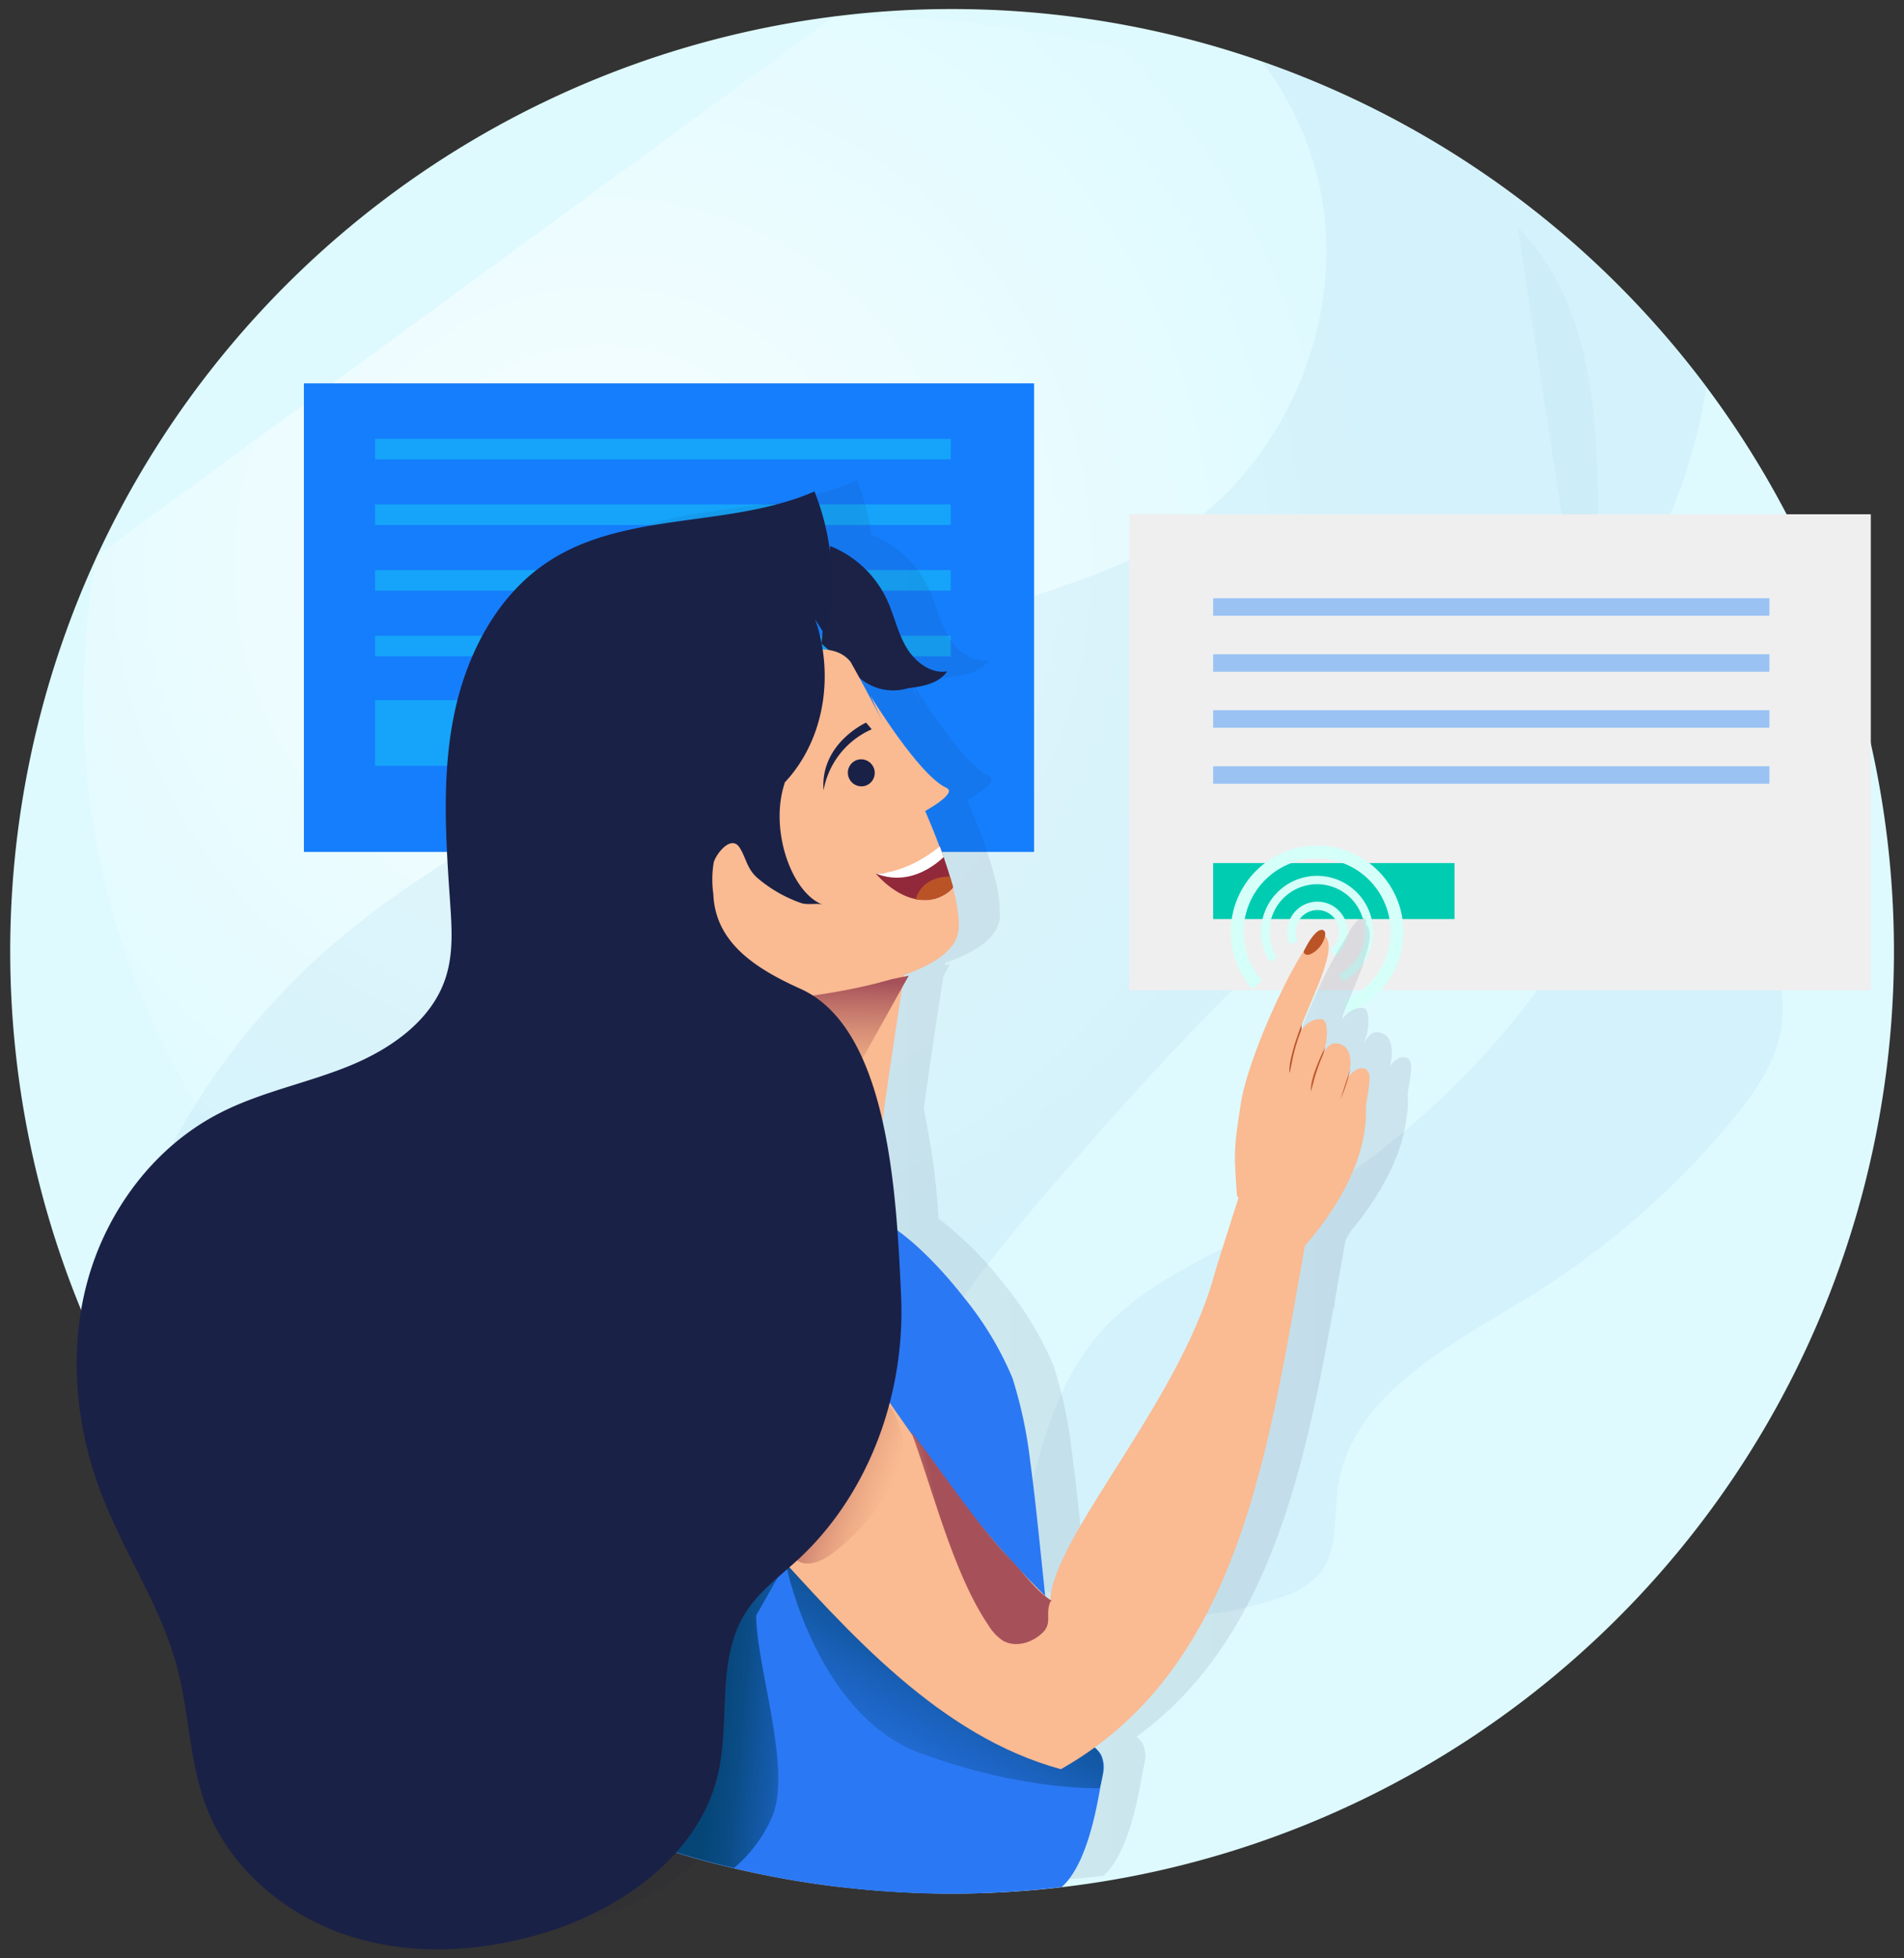 
<svg xmlns="http://www.w3.org/2000/svg" width="142" height="146" viewBox="0 0 142 146">
    <rect x="0" y="0" width="142" height="146" fill="#333333" stroke="none"/>
    <defs>
        <radialGradient id="a" cx="33.391%" cy="37.556%" r="65.285%" fx="33.391%" fy="37.556%" gradientTransform="matrix(.939 0 0 1 .02 0)">
            <stop offset="1%" stop-color="#FFF"/>
            <stop offset="81%" stop-color="#FFF" stop-opacity="0"/>
        </radialGradient>
        <linearGradient id="b" x1="-.031%" x2="100.007%" y1="49.944%" y2="49.944%">
            <stop offset="1%" stop-color="#1B2246" stop-opacity=".1"/>
            <stop offset="100%" stop-color="#1B2246" stop-opacity=".2"/>
        </linearGradient>
        <linearGradient id="c" x1="48.877%" x2="50.143%" y1="103.9%" y2="3.75%">
            <stop offset="15%" stop-color="#D9936C" stop-opacity="0"/>
            <stop offset="99%" stop-color="#A6515A"/>
        </linearGradient>
        <linearGradient id="d" x1="-43.549%" x2="-130.57%" y1="98.345%" y2="112.058%">
            <stop offset="7%" stop-color="#D9936C" stop-opacity="0"/>
            <stop offset="99%" stop-color="#A6515A"/>
        </linearGradient>
        <linearGradient id="e" x1=".258%" x2="73.46%" y1="114.957%" y2="18.804%">
            <stop offset="1%" stop-color="#2B78F4" stop-opacity="0"/>
            <stop offset="10%" stop-color="#2671E4" stop-opacity=".13"/>
            <stop offset="38%" stop-color="#185FB5" stop-opacity=".5"/>
            <stop offset="64%" stop-color="#0E5193" stop-opacity=".78"/>
            <stop offset="85%" stop-color="#08497E" stop-opacity=".94"/>
            <stop offset="100%" stop-color="#064677"/>
        </linearGradient>
        <linearGradient id="f" x1="100.572%" x2="12.963%" y1="77.69%" y2="30.768%">
            <stop offset="22%" stop-color="#D9936C" stop-opacity="0"/>
            <stop offset="99%" stop-color="#A6515A"/>
        </linearGradient>
        <linearGradient id="g" x1="-38.051%" x2="23.915%" y1="67.88%" y2="45.89%">
            <stop offset="22%" stop-color="#D9936C" stop-opacity="0"/>
            <stop offset="99%" stop-color="#A6515A"/>
        </linearGradient>
        <linearGradient id="h" x1="118.036%" x2="34.145%" y1="60.947%" y2="44.283%">
            <stop offset="1%" stop-color="#2B78F4" stop-opacity="0"/>
            <stop offset="10%" stop-color="#2671E4" stop-opacity=".13"/>
            <stop offset="38%" stop-color="#185FB5" stop-opacity=".5"/>
            <stop offset="64%" stop-color="#0E5193" stop-opacity=".78"/>
            <stop offset="85%" stop-color="#08497E" stop-opacity=".94"/>
            <stop offset="100%" stop-color="#064677"/>
        </linearGradient>
        <linearGradient id="i" x1="5365.198%" x2="5464.201%" y1="-2217.759%" y2="-2186.952%">
            <stop offset="22%" stop-color="#D9936C" stop-opacity="0"/>
            <stop offset="99%" stop-color="#A6515A"/>
        </linearGradient>
        <linearGradient id="j" x1="4522.069%" x2="4645.646%" y1="-2617.044%" y2="-2576.399%">
            <stop offset="22%" stop-color="#D9936C" stop-opacity="0"/>
            <stop offset="99%" stop-color="#A6515A"/>
        </linearGradient>
        <linearGradient id="k" x1="18345.365%" x2="18454.04%" y1="-6370.525%" y2="-6348.92%">
            <stop offset="22%" stop-color="#D9936C" stop-opacity="0"/>
            <stop offset="99%" stop-color="#A6515A"/>
        </linearGradient>
        <linearGradient id="l" x1="31990.867%" x2="32181.867%" y1="-9205.122%" y2="-9173.719%">
            <stop offset="22%" stop-color="#D9936C" stop-opacity="0"/>
            <stop offset="99%" stop-color="#A6515A"/>
        </linearGradient>
        <linearGradient id="m" x1="11951.504%" x2="12161.278%" y1="-2728.133%" y2="-2700.467%">
            <stop offset="22%" stop-color="#D9936C" stop-opacity="0"/>
            <stop offset="99%" stop-color="#A6515A"/>
        </linearGradient>
    </defs>
    <g fill="none" fill-rule="evenodd" transform="translate(-4 -2)">
        <path fill="#DEFAFF" fill-rule="nonzero" d="M145.25 72.925A70.23 70.23 0 0 1 75 143.175a71.55 71.55 0 0 1-16.26-1.9 65.812 65.812 0 0 1-5.58-1.57 64.316 64.316 0 0 1-4.72-1.73 70.29 70.29 0 0 1-37.215-94.5A70.265 70.265 0 0 1 66.185 3.23 69.11 69.11 0 0 1 75 2.675a70.225 70.225 0 0 1 70.25 70.25z"/>
        <path fill="url(#a)" fill-rule="nonzero" d="M11.23 43.44a58.07 58.07 0 0 0 49.57 68.385c.675.09 1.355.17 2.035.23a53.5 53.5 0 0 0 5.405.265h.07a58.445 58.445 0 0 0 12.535-1.355 57.165 57.165 0 0 0 16.7-6.53A56.56 56.56 0 0 0 106.5 98a57.935 57.935 0 0 0 19.91-43.77v-.45a56.835 56.835 0 0 0-.61-7.96 57.835 57.835 0 0 0-14.5-30.64 87.07 87.07 0 0 0-11.17-5.5 87.97 87.97 0 0 0-20.25-5.53c-.895-.13-1.79-.245-2.695-.355a86.255 86.255 0 0 0-10.93-.585.03.03 0 0 0-.03 0L11.23 43.44z" opacity=".77"/>
        <path fill="#BBE1F2" fill-rule="nonzero" d="M117.18 18.925c5.73 5.755 6.05 14.805 6 22.925l-.09 16.535c0 3.7-.05 7.47-1.165 11-1.15 3.63-3.39 6.815-5.865 9.705A62.625 62.625 0 0 1 98.365 93.4c-4.445 2.41-9.34 4.4-12.595 8.27-2.77 3.33-4.02 7.61-5.03 11.83-.41 1.7-.785 3.54-.12 5.155 1 2.42 3.875 3.41 6.465 3.74a27.29 27.29 0 0 0 12.3-1.26 6.615 6.615 0 0 0 2.975-1.74c1.47-1.72 1.105-4.275 1.42-6.5.975-6.87 8.29-10.545 14.205-14.175a61.5 61.5 0 0 0 15.105-13.095c1.625-1.955 3.17-4.1 3.685-6.595.77-3.73-.955-7.62-3.565-10.39-2.61-2.77-6-4.625-9.375-6.43" opacity=".3"/>
        <path fill="#BBE1F2" fill-rule="nonzero" d="M131.27 30.855a41.395 41.395 0 0 1-5.5 15 56.85 56.85 0 0 1-8.965 11.405c-4.645 4.615-9.91 8.545-14.83 12.87-6.76 5.95-12.83 12.625-18.74 19.42-2.535 2.905-5.07 5.955-7.39 9.145-3.14 4.305-5.87 8.86-7.62 13.665a31.42 31.42 0 0 0-2 12.365c.185 3.775 1.16 7.5 1.365 11.265a17.78 17.78 0 0 1-.825 6.72A69.47 69.47 0 0 1 48.44 138l-37.05-35.205A52.88 52.88 0 0 1 27.32 73.75c6-5.555 13.18-9.64 20.47-13.32a256.82 256.82 0 0 1 32.655-13.76c3.575-1.225 7.22-2.385 10.465-4.325 9.06-5.4 13.895-17.045 11.31-27.275a22.87 22.87 0 0 0-2.095-5.345 23.9 23.9 0 0 0-2-3.125 70.395 70.395 0 0 1 33.145 24.255z" opacity=".3"/>
        <path fill="#EFEFEF" fill-rule="nonzero" d="M88.21 40.34h55.315v35.485H88.21z"/>
        <path fill="#00CCB1" fill-rule="nonzero" d="M94.475 66.345h18.005v4.175H94.475z"/>
        <path fill="#157EFC" fill-rule="nonzero" d="M94.475 46.6h41.49v1.305h-41.49zM94.475 50.775h41.49v1.305h-41.49zM94.475 54.95h41.49v1.305h-41.49zM94.475 59.125h41.49v1.305h-41.49z" opacity=".39"/>
        <path stroke="#D5FFF9" stroke-width=".625" d="M100.5 72.29a1.935 1.935 0 1 1 2.87.76M98.97 73.555A3.865 3.865 0 1 1 104 74.91"/>
        <path stroke="#D5FFF9" stroke-width=".96" d="M97.76 75.42a5.96 5.96 0 1 1 6.545 1.645"/>
        <path fill="#157EFC" fill-rule="nonzero" d="M26.665 30.58H81.12v34.935H26.665z"/>
        <path fill="#16C3F9" fill-rule="nonzero" d="M31.97 54.195H50.6v4.895H31.97zM31.97 34.715h42.935v1.53H31.97zM31.97 39.61h42.935v1.53H31.97zM31.97 44.505h42.935v1.53H31.97zM31.97 49.4h42.935v1.53H31.97z" opacity=".56"/>
        <path fill="url(#b)" fill-rule="nonzero" d="M95.15 44c.057-.2.104-.401.14-.605v-.06-.085a2.44 2.44 0 0 0 0-.46c-.025-.69-.32-1.33-1.155-1.325-.38 0-.67.365-.88.78v-.03l.155-.535v.045c.19-.595.255-1.89-.17-2.06a.82.82 0 0 0-.46 0 1.805 1.805 0 0 0-1.15.81v-.22c.06-.175.12-.33.17-.45.39-.92 1.305-3.21 1.305-3.21s.055-.2.13-.5c.435-1.25.615-2.26.145-2.695.075-.43-.21-.455-.21-.455-.5-.03-1.1 1.065-1.305 1.5-1.685 2.54-4.28 8.46-4.745 11.415-.54 3.435-.53 3.655-.295 6.93l.115.155c-.685 2.15-1.47 4.56-1.87 5.965-2.665 9.36-11.94 19.295-12.16 24l-.235-.17-.135-.135c-.36-3.305-.69-6.885-1.12-10a33.07 33.07 0 0 0-1.335-6.26A24.5 24.5 0 0 0 66.43 60.3a26.365 26.365 0 0 0-4.925-4.945 56.815 56.815 0 0 0-1.11-8.16c.43-3.255 1.14-7.85 1.465-9.93l.5-.885-.37.075.025-.165c2.255-.805 3.905-1.885 4.05-3.345a9.705 9.705 0 0 0-.425-3.19v-.03c0-.07-.035-.145-.06-.22-.05-.18-.1-.365-.16-.55l-.115-.36-.055-.165c-.055-.18-.11-.355-.17-.535-.06-.18-.075-.24-.115-.36l-.275-.785c-.32-.85-.675-1.73-1.055-2.61.395-.22 2.465-1.39 1.635-1.765-2.045-.92-5.65-6.855-5.65-6.855l.22.5-.3-.5.67 1.5c-.62-1.195-1.165-2.2-1.55-2.91a4.2 4.2 0 0 0 1.12.745 5.11 5.11 0 0 0 2.555.125c1.085-.135 2.31-.345 2.92-1.255-1.26.205-2.445-.745-3.075-1.855-.63-1.11-.89-2.385-1.435-3.54a7.935 7.935 0 0 0-4.205-3.95v.215A18.335 18.335 0 0 0 55.415.31c-6.295 2.73-14 1.45-19.785 5.16-3.915 2.5-6.23 7-7.15 11.565-.92 4.565-.6 9.275-.28 13.92.125 1.84.25 3.73-.3 5.5-1 3.26-4.12 5.43-7.285 6.71-3.165 1.28-6.58 1.93-9.62 3.5-4.86 2.5-8.39 7.245-9.835 12.5-1.445 5.255-.885 11 1.1 16.06 1.69 4.32 4.38 8.245 5.57 12.725.92 3.45.92 7.135 2.2 10.465 1.775 4.605 5.935 8.07 10.63 9.585 4.695 1.515 9.85 1.21 14.57-.23 3.68-1.125 7.3-3.155 9.825-6l1.21.36.73.2c.667.183 1.333.35 2 .5l.36.095a70.39 70.39 0 0 0 24.435 1.425c1.925-1.72 2.64-6.1 2.935-7.775a4.89 4.89 0 0 0 .12-.59c.142-.5.093-1.034-.135-1.5a1.6 1.6 0 0 0-.455-.5c9.7-7.055 12.455-19.46 14.695-31.97l.035.08s.04-.345.105-.855c.247-1.397.493-2.788.74-4.175.03-.104.07-.204.12-.3.115-.195.26-.415.41-.635a20.895 20.895 0 0 0 3-4.705c.06-.112.11-.23.15-.35.446-1.037.747-2.13.895-3.25.078-.437.11-.881.095-1.325a4.705 4.705 0 0 1 0-.635c.116-.557.195-1.122.235-1.69.105-1.015-.825-1.21-1.585-.175zM55.92 11.65l.5.425A3.945 3.945 0 0 0 56 12a4.392 4.392 0 0 1-.08-.36v.01zm.035-1.03l-.075.825a12.575 12.575 0 0 0-.445-1.64l.52.815z" opacity=".5" transform="translate(12.5 37.5)"/>
        <path fill="#FABA92" fill-rule="nonzero" d="M71.455 74.535s-1.61 10.15-1.935 13.535c-.325 3.385-13.75-10.74-13.75-10.74l9.73-1.665 5.955-1.13z"/>
        <path fill="url(#c)" fill-rule="nonzero" d="M66.19 84.74l5.585-10-12.245 2.47s6.02 7.1 6.66 7.53z"/>
        <path fill="#1B2246" fill-rule="nonzero" d="M65.92 42.71a7.935 7.935 0 0 1 4.205 3.95c.545 1.155.8 2.435 1.435 3.54s1.82 2.055 3.075 1.855c-.61.91-1.83 1.12-2.92 1.255a3.825 3.825 0 0 1-3.945-1.1l-2.5-2.225"/>
        <path fill="#FABA92" fill-rule="nonzero" d="M67.43 51.335s8.54 15 8.055 20c-.485 5-18.53 5.585-18.53 5.585l-1.13-16.06 7.57-10.15s2.745-.985 4.035.625z"/>
        <path fill="#FABA92" fill-rule="nonzero" d="M68.925 53.875s3.605 5.935 5.65 6.855c.915.41-1.705 1.805-1.705 1.805l-3.945-8.66z"/>
        <path fill="url(#d)" fill-rule="nonzero" d="M69 53.875s3.605 5.935 5.65 6.855c.915.41-1.705 1.805-1.705 1.805L69 53.875z"/>
        <path fill="#1A2146" fill-rule="nonzero" d="M68.59 55.875s-3.435 1.55-3.17 5.045a6.165 6.165 0 0 1 3.595-4.55l-.425-.495z"/>
        <path fill="#91293B" fill-rule="nonzero" d="M75.055 68.085c0-.07-.035-.145-.06-.22-.05-.18-.1-.365-.16-.55-.105-.345-.215-.7-.34-1.06-.04-.12-.075-.24-.115-.36l-.275-.785-.04.035-.275.21c-.117.09-.23.17-.34.24l-.2.14a.72.72 0 0 0-.1.065 7.25 7.25 0 0 1-3.075 1.275 2.5 2.5 0 0 1-.755.05s1.275 1.575 2.97 1.905c.207.042.418.064.63.065h.325c.157-.023.323-.055.5-.095a3.385 3.385 0 0 0 .74-.33l.175-.12c.156-.11.297-.24.42-.385l-.025-.08z"/>
        <path fill="#FFF" fill-rule="nonzero" d="M74.38 65.895c-1 .95-2.88 2.11-5.075 1.22a2.5 2.5 0 0 0 .435 0c.09 0 .2 0 .32-.05s.285-.06.425-.09a8.565 8.565 0 0 0 2.65-1.185.72.72 0 0 1 .1-.065l.2-.14c.11-.073.223-.153.34-.24l.275-.21.04-.035.29.795z"/>
        <path fill="#BA5427" fill-rule="nonzero" d="M72.265 69.055a3 3 0 0 0 .64.03h.34c.157-.023.323-.055.5-.095a3.38 3.38 0 0 0 .74-.33l.175-.12a2.76 2.76 0 0 0 .41-.42c0-.07-.035-.145-.06-.22-.05-.18-.1-.365-.16-.55-.795 0-2.14.26-2.555 1.705h-.03z"/>
        <ellipse cx="68.235" cy="59.617" fill="#1A2146" fill-rule="nonzero" rx="1" ry="1.01" transform="rotate(-30.17 68.235 59.617)"/>
        <path fill="#2B78F4" fill-rule="nonzero" d="M86.245 134.295c-.2.62-.785 6.36-3.06 8.39a69.935 69.935 0 0 1-8.18.5A70.67 70.67 0 0 1 48.44 138l12.355-26.14 8.925-18.885c1.92 1 4.215 3.265 6.135 5.715a24.5 24.5 0 0 1 3.645 6.025 33.065 33.065 0 0 1 1.335 6.26c1.14 8.245 1.545 19.725 3.815 20.75a2.81 2.81 0 0 1 1.45 1.065c.233.466.285 1.003.145 1.505z"/>
        <path fill="#FABA92" fill-rule="nonzero" d="M96.255 91.15c-.235-3.275-.24-3.5.295-6.93.605-3.855 4.84-12.76 5.945-12.62 2.245.67-2.585 7.595-2.31 10.41.095-1.5.5-3.695 2-4a.82.82 0 0 1 .46 0c.475.195.335 1.79.1 2.24-.235.45-.295 1.08-.535 1.54.07 0 .46-2 1.345-2 1.62 0 1.205 2.415.755 2.895.785-1.425 1.93-1.295 1.825-.185a12.68 12.68 0 0 1-.235 1.69c-.14.625.795 5.215-5.85 12.08"/>
        <path fill="url(#e)" fill-rule="nonzero" d="M62.715 119.045s2.295 10.835 9.91 13.655C80.24 135.52 86 135.315 86 135.315s.845-2.175-.405-3.06c-1.61-.645-21.87-13.09-22.395-13.5-.525-.41-.485.29-.485.29z"/>
        <path fill="#FABA92" fill-rule="nonzero" d="M101.92 91.625c-3.095 16.14-4.5 34.2-18.8 42.275-9.025-2.46-15.77-10.11-22.05-17.045-6.28-6.935-11.71-13.5-9.065-22.465.655-2.215 2.25-4.7 4.545-4.45 1.345.145 2.38 1.22 3.255 2.25 8.125 9.55 13.47 20.5 22.525 29.15.15-4.695 9.5-14.675 12.165-24.07.645-2.265 2.295-7.135 2.895-9.335.6-2.2 3.05-.54 5.19.445"/>
        <path fill="url(#f)" fill-rule="nonzero" d="M69.915 106.725c.32-.1.58.26.72.56.515.949.772 2.016.745 3.095a5.815 5.815 0 0 1-.805 2.225 16.6 16.6 0 0 1-4.4 5.14c-.77.585-1.81 1.115-2.655.64a1.79 1.79 0 0 1-.755-1.865c.165-.7.51-1.344 1-1.87.55-.665 1.17-1.27 1.66-2 .37-.54.66-1.135 1-1.71a17.82 17.82 0 0 1 3.83-4.725"/>
        <path fill="url(#g)" fill-rule="nonzero" d="M82.33 121.42c-.395 1 .18 1.59-.6 2.33s-2 1.105-2.945.56a3.635 3.635 0 0 1-1.075-1.155c-2.605-3.81-4.15-10.145-5.775-14.465 2.145 2.78 5 7.06 7.33 9.465 1.23 1.265 1.915 2.38 3.17 3.195"/>
        <path fill="url(#h)" fill-rule="nonzero" d="M60.395 122.44c.025 3.855 2.685 11.455 1.195 15a10.37 10.37 0 0 1-2.85 3.825 65.812 65.812 0 0 1-5.58-1.57 10.04 10.04 0 0 0 1.45-1.4c3-3.585 2.41-8.83 3.275-13.425a20.385 20.385 0 0 1 5.91-10.91 37.895 37.895 0 0 0 3.115-3l-6.515 11.48z"/>
        <path fill="url(#i)" fill-rule="nonzero" d="M103.035 72.585s-1.195 2.625-1.77 4.19c-.575 1.565-1.595 4.06-1.06 5.045.243-1.246.588-2.47 1.03-3.66.39-.92 1.305-3.21 1.305-3.21s.61-2.135.495-2.365z"/>
        <path fill="url(#j)" fill-rule="nonzero" d="M100.385 100.385s-2.09-5.085-.465-6.925c1.625-1.84 2.865-.435 2.865-.435a24.43 24.43 0 0 0-1.435 2.035c-.435.74-.965 5.325-.965 5.325z"/>
        <path fill="url(#k)" fill-rule="nonzero" d="M102.915 78.965s-1.06 2.595-.84 3.24c.14-.17.43-1.455.535-1.655.227-.496.332-1.04.305-1.585z"/>
        <path fill="url(#l)" fill-rule="nonzero" d="M104.61 80.72s-.555 1.715-.295 2.245c.205-.421.337-.874.39-1.34.044-.305.01-.616-.095-.905z"/>
        <path fill="url(#m)" fill-rule="nonzero" d="M106.085 82.23l-.03.06c-.125.275-.615 1.41-.535 2 .09.665-.5 4.86-.765 5.44.03 0 1.345-3.295 1.1-5.13"/>
        <path fill="#BA5427" fill-rule="nonzero" d="M101.79 83.375c-.175-.89 1-3.22 1.05-3.32l-.155.535a14.74 14.74 0 0 0-.9 2.78l.005.005zM100.185 82c-.175-.89.85-3.54.895-3.64l-.03.43c-.32.808-.56 1.645-.72 2.5l-.145.71zM103.965 83.955c.29-.84.725-2.22.73-2.235-.157.77-.402 1.52-.73 2.235zM102.605 71.32s.455.03.09.84c-.365.81-1.345 1.35-1.465.8-.005-.04.77-1.675 1.375-1.64z"/>
        <path fill="#1A2146" fill-rule="nonzero" d="M71.2 98.53c-.34-7.245-.87-19.825-7.5-22.81-3.33-1.5-6.365-3.43-6.5-7.075-.11-.78-.1-1.573.03-2.35.165-.61 1.295-2.11 1.94-1.09.5.81.54 1.595 1.36 2.285.959.81 2.059 1.435 3.245 1.845.5.15 1.205-.03 1.595.115-2.34-.86-4-5.595-2.855-9.045v-.055c.13-.145.26-.29.385-.435 2.68-3.19 3.26-7.825 1.895-11.73l.825 1.28a18.53 18.53 0 0 0-.875-10.825C58.5 41.37 50.765 40.09 45 43.8c-3.915 2.5-6.23 7-7.15 11.565-.92 4.565-.6 9.275-.28 13.92.125 1.84.25 3.73-.3 5.5-1 3.26-4.12 5.43-7.285 6.71-3.165 1.28-6.58 1.93-9.62 3.5-4.86 2.5-8.39 7.245-9.835 12.5-1.445 5.255-.885 11 1.1 16.06 1.69 4.32 4.38 8.245 5.57 12.725.92 3.45.92 7.135 2.2 10.465 1.775 4.605 5.935 8.07 10.63 9.585 4.695 1.515 9.85 1.21 14.57-.23 5.87-1.795 11.585-5.885 12.955-11.87.91-3.965-.135-8.465 2-11.92 1-1.635 2.625-2.8 4.04-4.11 5.315-4.955 7.945-12.43 7.605-19.67z"/>
    </g>
</svg>
